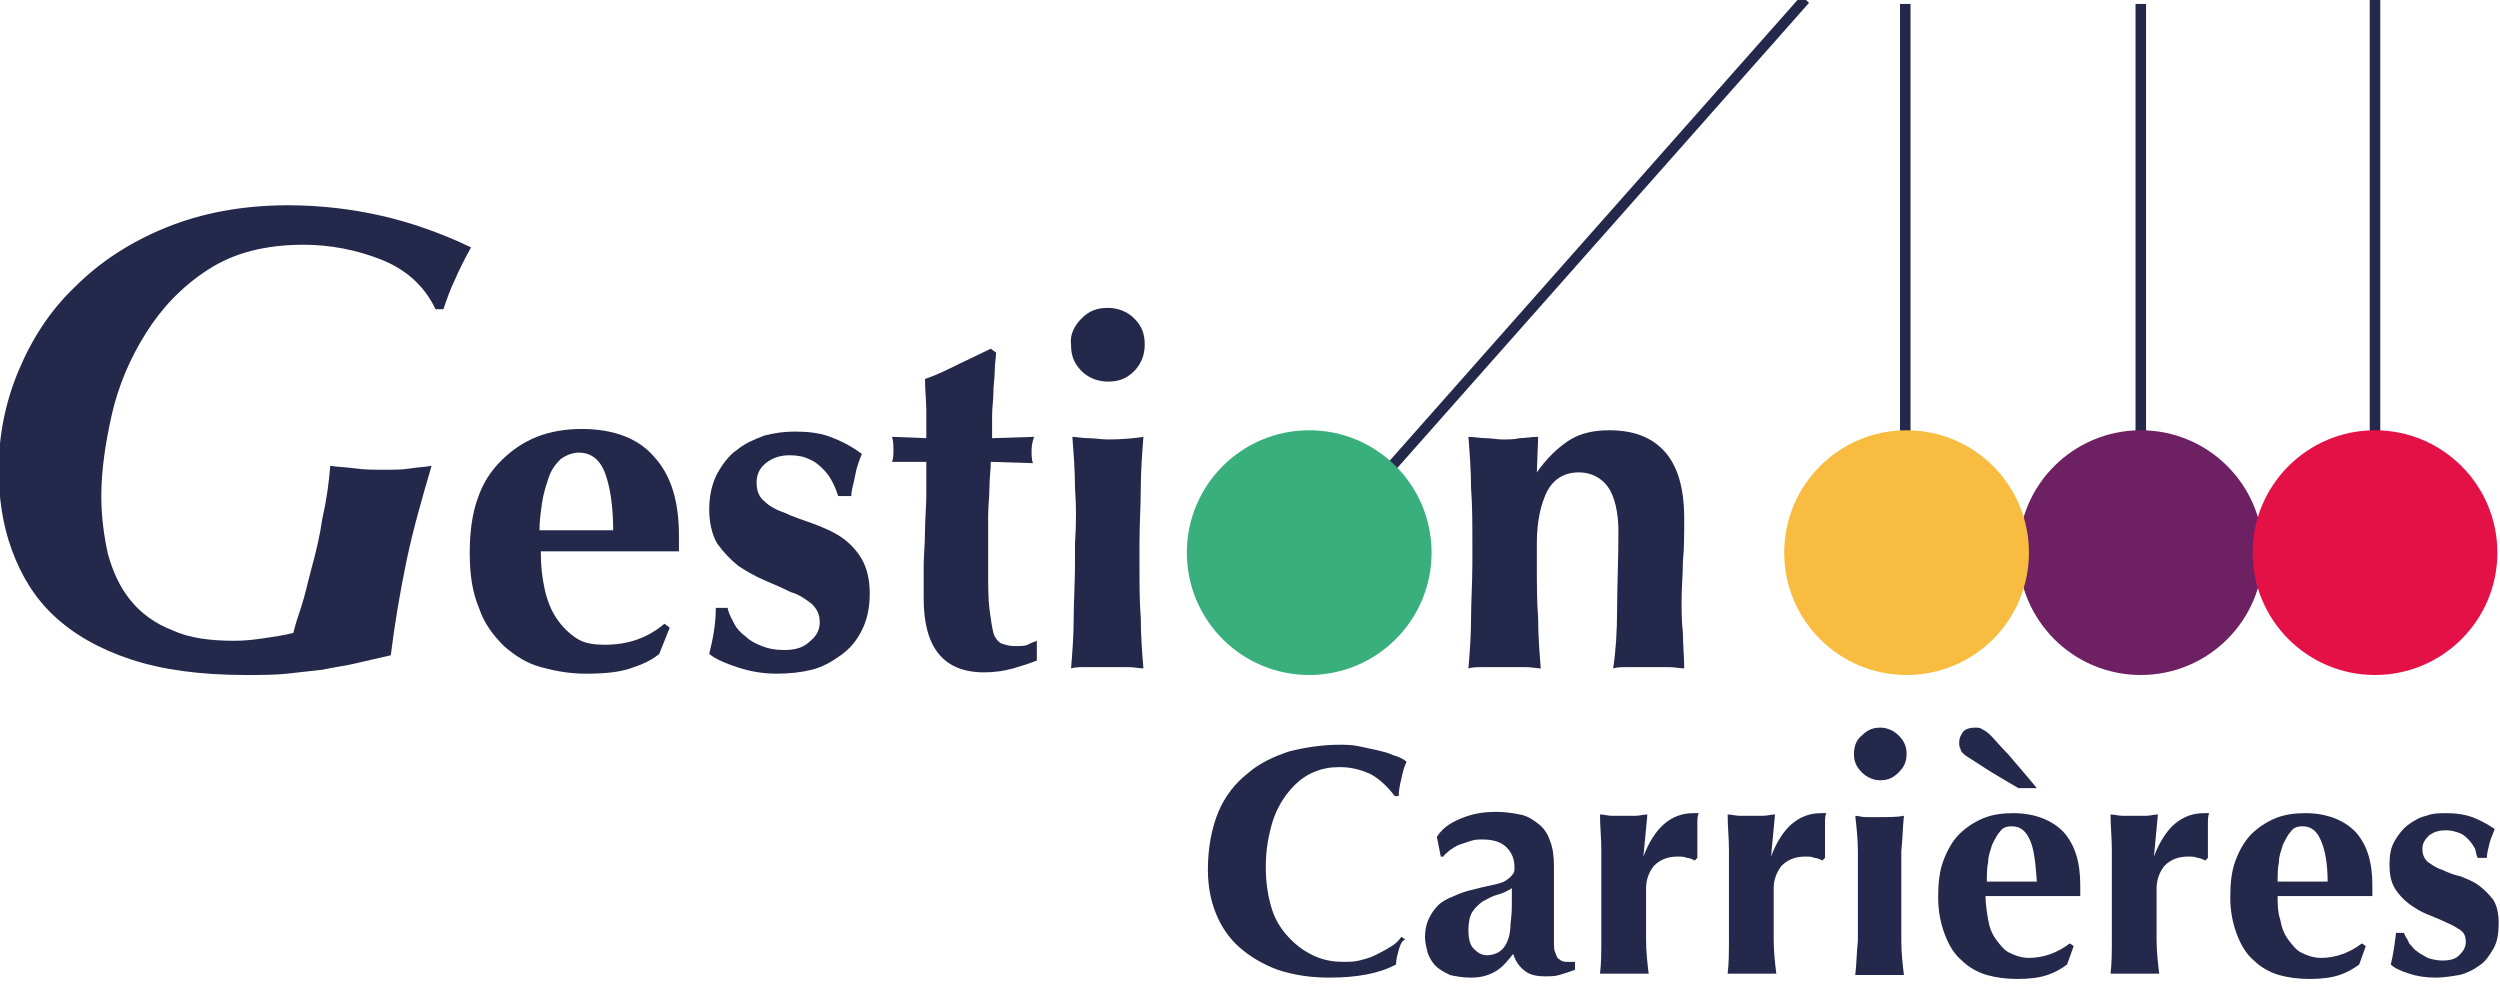 <?xml version="1.0" encoding="utf-8"?>
<!-- Generator: Adobe Illustrator 19.1.0, SVG Export Plug-In . SVG Version: 6.00 Build 0)  -->
<svg version="1.1" id="Calque_1" xmlns="http://www.w3.org/2000/svg" xmlns:xlink="http://www.w3.org/1999/xlink" x="0px" y="0px"
	 viewBox="0 0 190 75" style="enable-background:new 0 0 190 75;" xml:space="preserve">
<style type="text/css">
	.st0{fill:#24284A;}
	.st1{fill:#6D2062;}
	.st2{fill:#F7BC40;}
	.st3{fill:#E41147;}
	.st4{fill:#3AAF7E;}
</style>
<g>
	<path class="st0" d="M28.9,19.7c-1.8-0.7-3.8-1.1-5.8-1.1c-2.9,0-5.3,0.6-7.3,1.9c-2,1.3-3.5,2.9-4.7,4.8c-1.2,1.9-2.1,4-2.6,6.2
		c-0.5,2.2-0.8,4.3-0.8,6.2c0,1.6,0.2,3,0.5,4.4c0.4,1.4,0.9,2.5,1.7,3.5c0.8,1,1.9,1.8,3.2,2.3c1.3,0.6,2.9,0.8,4.7,0.8
		c0.9,0,1.6-0.1,2.3-0.2c0.7-0.1,1.4-0.2,2.2-0.4c0.1-0.5,0.3-1.1,0.6-2c0.3-0.9,0.5-1.9,0.8-3c0.3-1.1,0.6-2.3,0.8-3.7
		c0.3-1.3,0.5-2.7,0.6-4c0.6,0.1,1.2,0.1,1.9,0.2c0.7,0.1,1.4,0.1,2.2,0.1c0.8,0,1.4,0,2-0.1c0.6-0.1,1.1-0.1,1.6-0.2
		c-0.7,2.4-1.4,4.8-1.9,7.2c-0.5,2.4-0.9,4.8-1.2,7.2c-0.9,0.2-1.7,0.4-2.6,0.6c-0.8,0.2-1.7,0.3-2.6,0.5c-0.9,0.1-1.8,0.2-2.7,0.3
		c-0.9,0.1-2,0.1-3.1,0.1c-3.5,0-6.4-0.4-8.8-1.2c-2.4-0.8-4.3-1.9-5.8-3.3c-1.5-1.4-2.5-3.1-3.2-5c-0.7-1.9-1-4-1-6.1
		c0-2.6,0.5-5.1,1.5-7.5c1-2.4,2.4-4.6,4.3-6.4c1.9-1.9,4.2-3.4,6.9-4.5c2.7-1.1,5.8-1.7,9.3-1.7c2.5,0,4.9,0.3,7.1,0.8
		c2.2,0.5,4.5,1.3,6.8,2.4c-0.5,0.9-0.9,1.7-1.2,2.4c-0.3,0.6-0.6,1.4-0.9,2.3h-0.6C32.2,21.6,30.7,20.4,28.9,19.7z"/>
	<path class="st0" d="M41.4,44.8c0.2,0.9,0.5,1.6,0.9,2.2c0.4,0.6,0.9,1.1,1.5,1.5c0.6,0.4,1.3,0.5,2.2,0.5c1.7,0,3.2-0.5,4.5-1.6
		l0.4,0.3l-0.8,2c-0.6,0.5-1.3,0.8-2.2,1.1c-0.9,0.3-2,0.4-3.4,0.4c-1.2,0-2.3-0.2-3.4-0.5c-1.1-0.3-2-0.9-2.8-1.6
		c-0.8-0.8-1.5-1.7-1.9-2.9c-0.5-1.2-0.7-2.5-0.7-4.2c0-1.6,0.2-3,0.6-4.1c0.4-1.2,1-2.1,1.8-2.9c0.8-0.8,1.7-1.4,2.7-1.8
		c1-0.4,2.2-0.6,3.4-0.6c2.4,0,4.3,0.7,5.5,2.1c1.3,1.4,1.9,3.4,1.9,6v0.8c0,0.2,0,0.4,0,0.4H41.1C41.1,43,41.2,43.9,41.4,44.8z
		 M46,36c-0.4-1.1-1.1-1.6-2-1.6c-0.5,0-1,0.2-1.4,0.5c-0.4,0.4-0.7,0.8-0.9,1.4c-0.2,0.6-0.4,1.2-0.5,1.9c-0.1,0.7-0.2,1.4-0.2,2.1
		h5.6C46.6,38.6,46.4,37.1,46,36z"/>
	<path class="st0" d="M55.8,47.4c0.2,0.4,0.5,0.7,0.9,1c0.3,0.3,0.7,0.5,1.2,0.7c0.5,0.2,1,0.3,1.7,0.3c0.9,0,1.5-0.2,2-0.7
		c0.5-0.4,0.7-0.9,0.7-1.4c0-0.6-0.2-1-0.6-1.4c-0.4-0.3-0.9-0.7-1.6-0.9c-0.6-0.3-1.3-0.6-2-0.9c-0.7-0.3-1.4-0.7-2-1.1
		c-0.6-0.5-1.1-1-1.6-1.7c-0.4-0.7-0.6-1.6-0.6-2.6c0-1,0.2-1.9,0.6-2.7c0.4-0.7,0.9-1.4,1.5-1.8c0.6-0.5,1.3-0.8,2.1-1.1
		c0.8-0.2,1.5-0.3,2.3-0.3c1,0,1.9,0.1,2.7,0.4c0.8,0.3,1.6,0.7,2.4,1.3c-0.2,0.5-0.4,1-0.5,1.6c-0.1,0.6-0.3,1.1-0.3,1.6h-1
		c-0.1-0.3-0.2-0.6-0.4-1c-0.2-0.4-0.4-0.7-0.7-1c-0.3-0.3-0.6-0.6-1.1-0.8c-0.4-0.2-0.9-0.3-1.5-0.3c-0.7,0-1.3,0.2-1.8,0.6
		c-0.5,0.4-0.7,0.9-0.7,1.5c0,0.6,0.2,1.1,0.6,1.4c0.4,0.4,1,0.7,1.6,0.9c0.6,0.3,1.3,0.5,2.1,0.8c0.8,0.3,1.5,0.6,2.1,1
		c0.6,0.4,1.2,1,1.6,1.7c0.4,0.7,0.6,1.6,0.6,2.6c0,1.1-0.2,2-0.6,2.8c-0.4,0.8-0.9,1.4-1.6,1.9c-0.7,0.5-1.4,0.9-2.2,1.1
		c-0.8,0.2-1.7,0.3-2.7,0.3c-1.1,0-2.1-0.2-3-0.5c-0.9-0.3-1.6-0.6-2.1-1c0.3-1.2,0.5-2.3,0.5-3.5h0.9C55.4,46.7,55.6,47,55.8,47.4z
		"/>
	<path class="st0" d="M78.4,34.3c0,0.3,0,0.6,0.1,0.9l-3.2-0.1c0,0.6-0.1,1.2-0.1,1.9c0,0.7-0.1,1.5-0.1,2.2c0,0.8,0,1.5,0,2.2
		c0,0.7,0,1.3,0,1.8c0,1.3,0,2.3,0.1,3.1c0.1,0.8,0.2,1.4,0.3,1.8c0.1,0.4,0.4,0.7,0.6,0.8c0.3,0.1,0.6,0.2,1,0.2c0.5,0,0.8,0,1-0.1
		c0.2-0.1,0.4-0.2,0.7-0.3v1.5c-0.5,0.2-1.1,0.4-1.8,0.6c-0.7,0.2-1.5,0.3-2.2,0.3c-3.1,0-4.6-1.9-4.6-5.6c0-0.7,0-1.5,0-2.4
		c0-0.9,0.1-1.8,0.1-2.7c0-0.9,0.1-1.9,0.1-2.8c0-0.9,0-1.8,0-2.5l-2.6,0c0.1-0.3,0.1-0.6,0.1-0.9c0-0.3,0-0.6-0.1-1l2.6,0.1
		c0-0.8,0-1.5,0-2.1c0-0.7-0.1-1.5-0.1-2.4c0.9-0.3,1.7-0.7,2.5-1.1c0.8-0.4,1.7-0.8,2.5-1.2l0.4,0.3c0,0.4-0.1,0.8-0.1,1.4
		c0,0.5-0.1,1.1-0.1,1.6c0,0.6-0.1,1.2-0.1,1.8c0,0.6,0,1.2,0,1.7l3.2-0.1C78.4,33.7,78.4,34.1,78.4,34.3z"/>
	<path class="st0" d="M82.2,24.2c0.6-0.6,1.2-0.8,2-0.8s1.5,0.3,2,0.8c0.6,0.6,0.8,1.2,0.8,2c0,0.8-0.3,1.5-0.8,2
		c-0.6,0.6-1.2,0.8-2,0.8s-1.5-0.3-2-0.8c-0.6-0.6-0.8-1.2-0.8-2C81.3,25.5,81.6,24.8,82.2,24.2z M81.7,37.1c0-1.3-0.1-2.6-0.2-3.9
		c0.3,0,0.7,0.1,1.2,0.1c0.5,0,1,0.1,1.5,0.1c1.1,0,2.1-0.1,2.7-0.2c-0.1,1.3-0.2,2.6-0.2,3.9c0,1.3-0.1,2.7-0.1,4.2v1.5
		c0,1.5,0,2.9,0.1,4.2c0,1.3,0.1,2.6,0.2,3.8c-0.3,0-0.7-0.1-1.2-0.1s-1,0-1.6,0c-0.6,0-1.1,0-1.5,0c-0.5,0-0.9,0-1.2,0.1
		c0.1-1.2,0.2-2.5,0.2-3.8c0-1.3,0.1-2.7,0.1-4.2v-1.5C81.8,39.8,81.8,38.4,81.7,37.1z"/>
	<path class="st0" d="M116.8,35.9c0.7-1,1.5-1.8,2.4-2.4c0.9-0.6,2-0.8,3.1-0.8c1.8,0,3.2,0.5,4.2,1.6c1,1.1,1.5,2.8,1.5,5.1
		c0,1.2,0,2.3-0.1,3.3c0,1-0.1,1.9-0.1,2.9c0,0.8,0,1.6,0.1,2.5c0,0.9,0.1,1.8,0.1,2.7c-0.3,0-0.7-0.1-1.2-0.1c-0.5,0-1,0-1.5,0
		c-0.5,0-1,0-1.5,0c-0.5,0-0.9,0-1.2,0.1c0.2-1.3,0.3-2.8,0.3-4.5c0-1.7,0.1-3.7,0.1-5.9c0-1.5-0.3-2.7-0.8-3.4
		c-0.5-0.7-1.3-1.1-2.2-1.1c-1.1,0-1.9,0.5-2.4,1.4c-0.5,1-0.8,2.3-0.8,4v1.5c0,1.5,0,2.9,0.1,4.2c0,1.3,0.1,2.6,0.2,3.8
		c-0.3,0-0.7-0.1-1.2-0.1s-1,0-1.6,0c-0.6,0-1.1,0-1.5,0c-0.5,0-0.9,0-1.2,0.1c0.1-1.2,0.2-2.5,0.2-3.8c0-1.3,0.1-2.7,0.1-4.2v-1.5
		c0-1.5,0-2.9-0.1-4.2c0-1.3-0.1-2.6-0.2-3.9c0.4,0,0.9,0.1,1.3,0.1c0.4,0,0.9,0.1,1.3,0.1c0.4,0,0.9,0,1.3-0.1
		c0.4,0,0.9-0.1,1.4-0.1L116.8,35.9L116.8,35.9z"/>
</g>
<g>
	<path class="st0" d="M106.3,72.2c-0.1,0.4-0.2,0.7-0.2,1.1c-1.3,0.7-3,1-5.1,1c-1.4,0-2.7-0.2-3.9-0.6c-1.1-0.4-2.1-1-2.9-1.7
		c-0.8-0.7-1.4-1.6-1.8-2.6c-0.4-1-0.6-2.1-0.6-3.3c0-1.7,0.3-3.2,0.8-4.4c0.5-1.2,1.3-2.2,2.2-2.9c0.9-0.8,2-1.3,3.2-1.7
		c1.2-0.3,2.5-0.5,3.8-0.5c0.4,0,0.9,0,1.4,0.1c0.5,0.1,0.9,0.2,1.4,0.3c0.4,0.1,0.9,0.2,1.3,0.4c0.4,0.1,0.8,0.3,1,0.5
		c-0.2,0.4-0.3,0.8-0.4,1.3c-0.1,0.4-0.2,0.9-0.2,1.3h-0.3c-0.6-0.8-1.3-1.4-1.9-1.7c-0.7-0.3-1.4-0.5-2.3-0.5c-0.7,0-1.3,0.1-2,0.4
		c-0.7,0.3-1.3,0.8-1.8,1.4c-0.5,0.6-1,1.4-1.3,2.4c-0.3,1-0.5,2.1-0.5,3.4c0,1.3,0.2,2.4,0.5,3.3c0.3,0.9,0.8,1.6,1.4,2.2
		c0.6,0.6,1.2,1,1.9,1.3c0.7,0.3,1.4,0.4,2.1,0.4c0.4,0,0.8,0,1.2-0.1c0.4-0.1,0.8-0.2,1.2-0.4c0.4-0.2,0.8-0.4,1.1-0.6
		c0.4-0.2,0.7-0.5,0.9-0.8l0.3,0.2C106.5,71.5,106.4,71.9,106.3,72.2z"/>
	<path class="st0" d="M111.3,62.1c0.8-0.3,1.6-0.4,2.4-0.4c0.7,0,1.3,0.1,1.8,0.2c0.6,0.1,1,0.4,1.4,0.7c0.4,0.3,0.7,0.7,0.9,1.3
		c0.2,0.5,0.3,1.1,0.3,1.9c0,1.1,0,2,0,3c0,0.9,0,1.8,0,2.7c0,0.4,0,0.7,0.1,0.9c0.1,0.2,0.1,0.4,0.3,0.5c0.1,0.1,0.3,0.2,0.5,0.2
		c0.2,0,0.4,0,0.7,0v0.6c-0.5,0.2-0.9,0.3-1.2,0.4c-0.3,0.1-0.7,0.1-1.1,0.1c-0.6,0-1.1-0.1-1.5-0.4c-0.4-0.3-0.7-0.7-0.9-1.3
		c-0.4,0.5-0.8,1-1.3,1.3c-0.5,0.3-1.1,0.5-1.9,0.5c-0.6,0-1.2-0.1-1.6-0.2c-0.4-0.2-0.8-0.4-1.1-0.7c-0.3-0.3-0.5-0.7-0.6-1
		c-0.1-0.4-0.2-0.8-0.2-1.2c0-0.5,0.1-1,0.3-1.4c0.2-0.4,0.4-0.7,0.7-1c0.3-0.3,0.7-0.5,1.2-0.7c0.4-0.2,1-0.4,1.5-0.5
		c0.7-0.2,1.3-0.3,1.7-0.4c0.4-0.1,0.7-0.2,0.9-0.4c0.2-0.1,0.3-0.3,0.4-0.4c0.1-0.1,0.1-0.3,0.1-0.5c0-0.6-0.2-1.1-0.6-1.5
		c-0.4-0.4-1-0.6-1.8-0.6c-0.3,0-0.6,0-0.9,0.1c-0.3,0.1-0.6,0.2-0.9,0.3c-0.3,0.1-0.5,0.3-0.7,0.4c-0.2,0.2-0.4,0.3-0.5,0.5h-0.2
		l-0.3-1.5C109.7,62.8,110.5,62.4,111.3,62.1z M114.9,68.5c0-0.4,0-0.7,0-1c-0.3,0.2-0.7,0.4-1.1,0.5c-0.4,0.1-0.7,0.3-1.1,0.5
		c-0.3,0.2-0.6,0.5-0.8,0.8c-0.2,0.3-0.3,0.8-0.3,1.4c0,0.6,0.1,1.1,0.4,1.4c0.3,0.3,0.6,0.5,1,0.5c0.5,0,1-0.2,1.3-0.6
		c0.3-0.4,0.5-1,0.5-1.8C114.9,69.5,114.9,68.9,114.9,68.5z"/>
	<path class="st0" d="M124.9,65.1c0.4-1.1,1-2,1.6-2.5c0.6-0.5,1.3-0.8,2.2-0.8c0.1,0,0.2,0,0.2,0c0.1,0,0.1,0,0.2,0
		c-0.1,0.2-0.1,0.5-0.1,0.8c0,0.3,0,0.6,0,1v0.8c0,0.1,0,0.3,0,0.4c0,0.1,0,0.3,0,0.4l-0.2,0.2c-0.2-0.1-0.4-0.2-0.6-0.2
		c-0.2-0.1-0.4-0.1-0.7-0.1c-0.7,0-1.3,0.2-1.8,0.7c-0.4,0.5-0.6,1.1-0.6,1.7v1c0,1,0,2,0,2.9c0,0.9,0.1,1.8,0.2,2.6
		c-0.2,0-0.5,0-0.8,0c-0.3,0-0.7,0-1.1,0s-0.7,0-1,0c-0.3,0-0.6,0-0.8,0c0.1-0.8,0.1-1.7,0.1-2.6c0-0.9,0-1.9,0-2.9v-1
		c0-1,0-2,0-2.9c0-0.9-0.1-1.8-0.1-2.7c0.3,0,0.6,0.1,0.9,0.1c0.3,0,0.6,0,0.9,0c0.3,0,0.6,0,0.9,0c0.3,0,0.6-0.1,0.9-0.1
		L124.9,65.1L124.9,65.1z"/>
	<path class="st0" d="M134.6,65.1c0.4-1.1,1-2,1.6-2.5c0.6-0.5,1.3-0.8,2.2-0.8c0.1,0,0.2,0,0.2,0c0.1,0,0.1,0,0.2,0
		c-0.1,0.2-0.1,0.5-0.1,0.8c0,0.3,0,0.6,0,1v0.8c0,0.1,0,0.3,0,0.4c0,0.1,0,0.3,0,0.4l-0.2,0.2c-0.2-0.1-0.4-0.2-0.6-0.2
		c-0.2-0.1-0.4-0.1-0.7-0.1c-0.7,0-1.3,0.2-1.8,0.7c-0.4,0.5-0.6,1.1-0.6,1.7v1c0,1,0,2,0,2.9c0,0.9,0.1,1.8,0.2,2.6
		c-0.2,0-0.5,0-0.8,0c-0.3,0-0.7,0-1.1,0s-0.7,0-1,0c-0.3,0-0.6,0-0.8,0c0.1-0.8,0.1-1.7,0.1-2.6c0-0.9,0-1.9,0-2.9v-1
		c0-1,0-2,0-2.9c0-0.9-0.1-1.8-0.1-2.7c0.3,0,0.6,0.1,0.9,0.1c0.3,0,0.6,0,0.9,0c0.3,0,0.6,0,0.9,0c0.3,0,0.6-0.1,0.9-0.1
		L134.6,65.1L134.6,65.1z"/>
	<path class="st0" d="M141.5,55.9c0.4-0.4,0.8-0.6,1.4-0.6c0.5,0,1,0.2,1.4,0.6c0.4,0.4,0.6,0.8,0.6,1.4s-0.2,1-0.6,1.4
		c-0.4,0.4-0.8,0.6-1.4,0.6c-0.5,0-1-0.2-1.4-0.6c-0.4-0.4-0.6-0.8-0.6-1.4S141.1,56.2,141.5,55.9z M141.2,64.7
		c0-0.9-0.1-1.8-0.2-2.7c0.2,0,0.5,0.1,0.8,0.1c0.3,0,0.7,0,1,0c0.8,0,1.4,0,1.9-0.1c-0.1,0.9-0.1,1.8-0.2,2.7c0,0.9,0,1.8,0,2.9v1
		c0,1,0,2,0,2.9c0,0.9,0.1,1.8,0.2,2.6c-0.2,0-0.5,0-0.8,0c-0.3,0-0.7,0-1.1,0c-0.4,0-0.7,0-1,0c-0.3,0-0.6,0-0.8,0
		c0.1-0.8,0.1-1.7,0.2-2.6c0-0.9,0-1.9,0-2.9v-1C141.2,66.5,141.2,65.5,141.2,64.7z"/>
	<path class="st0" d="M151.1,69.9c0.1,0.6,0.3,1.1,0.6,1.5c0.3,0.4,0.6,0.8,1,1c0.4,0.2,0.9,0.4,1.5,0.4c1.1,0,2.2-0.4,3.1-1.1
		l0.3,0.2l-0.5,1.4c-0.4,0.3-0.9,0.6-1.5,0.8c-0.6,0.2-1.3,0.3-2.3,0.3c-0.8,0-1.6-0.1-2.3-0.3c-0.7-0.2-1.4-0.6-1.9-1.1
		c-0.6-0.5-1-1.2-1.3-2c-0.3-0.8-0.5-1.7-0.5-2.8c0-1.1,0.1-2,0.4-2.8c0.3-0.8,0.7-1.5,1.2-2c0.5-0.5,1.1-0.9,1.8-1.2
		c0.7-0.3,1.5-0.4,2.3-0.4c1.6,0,2.9,0.5,3.8,1.4c0.9,1,1.3,2.3,1.3,4.1v0.5c0,0.1,0,0.2,0,0.3h-7.2C150.9,68.7,151,69.3,151.1,69.9
		z M150.9,58.4c-0.6-0.4-1.1-0.7-1.4-0.9c-0.3-0.2-0.5-0.4-0.5-0.6c-0.1-0.1-0.1-0.3-0.1-0.5c0-0.3,0.1-0.5,0.3-0.8
		c0.2-0.2,0.5-0.3,0.9-0.3c0.2,0,0.4,0,0.5,0.1c0.2,0.1,0.4,0.2,0.7,0.5c0.3,0.3,0.7,0.8,1.3,1.4c0.5,0.6,1.3,1.5,2.2,2.6h-1.4
		C152.4,59.3,151.5,58.8,150.9,58.4z M154.3,63.9c-0.3-0.7-0.7-1.1-1.4-1.1c-0.4,0-0.7,0.1-0.9,0.4c-0.2,0.2-0.4,0.6-0.6,1
		c-0.1,0.4-0.3,0.8-0.3,1.3c-0.1,0.5-0.1,1-0.1,1.5h3.8C154.7,65.6,154.6,64.6,154.3,63.9z"/>
	<path class="st0" d="M163.7,65.1c0.4-1.1,1-2,1.6-2.5c0.6-0.5,1.3-0.8,2.2-0.8c0.1,0,0.2,0,0.2,0c0.1,0,0.1,0,0.2,0
		c-0.1,0.2-0.1,0.5-0.1,0.8c0,0.3,0,0.6,0,1v0.8c0,0.1,0,0.3,0,0.4c0,0.1,0,0.3,0,0.4l-0.2,0.2c-0.2-0.1-0.4-0.2-0.6-0.2
		c-0.2-0.1-0.4-0.1-0.7-0.1c-0.7,0-1.3,0.2-1.8,0.7c-0.4,0.5-0.6,1.1-0.6,1.7v1c0,1,0,2,0,2.9c0,0.9,0.1,1.8,0.2,2.6
		c-0.2,0-0.5,0-0.8,0c-0.3,0-0.7,0-1.1,0c-0.4,0-0.7,0-1,0c-0.3,0-0.6,0-0.8,0c0.1-0.8,0.1-1.7,0.1-2.6c0-0.9,0-1.9,0-2.9v-1
		c0-1,0-2,0-2.9c0-0.9-0.1-1.8-0.1-2.7c0.3,0,0.6,0.1,0.9,0.1c0.3,0,0.6,0,0.9,0c0.3,0,0.6,0,0.9,0c0.3,0,0.6-0.1,0.9-0.1
		L163.7,65.1L163.7,65.1z"/>
	<path class="st0" d="M173.3,69.9c0.1,0.6,0.3,1.1,0.6,1.5c0.3,0.4,0.6,0.8,1,1c0.4,0.2,0.9,0.4,1.5,0.4c1.1,0,2.2-0.4,3.1-1.1
		l0.3,0.2l-0.5,1.4c-0.4,0.3-0.9,0.6-1.5,0.8c-0.6,0.2-1.3,0.3-2.3,0.3c-0.8,0-1.6-0.1-2.3-0.3c-0.7-0.2-1.4-0.6-1.9-1.1
		c-0.6-0.5-1-1.2-1.3-2c-0.3-0.8-0.5-1.7-0.5-2.8c0-1.1,0.1-2,0.4-2.8c0.3-0.8,0.7-1.5,1.2-2c0.5-0.5,1.1-0.9,1.8-1.2
		c0.7-0.3,1.5-0.4,2.3-0.4c1.6,0,2.9,0.5,3.8,1.4c0.9,1,1.3,2.3,1.3,4.1v0.5c0,0.1,0,0.2,0,0.3h-7.2
		C173.1,68.7,173.1,69.3,173.3,69.9z M176.4,63.9c-0.3-0.7-0.7-1.1-1.4-1.1c-0.4,0-0.7,0.1-0.9,0.4c-0.2,0.2-0.4,0.6-0.6,1
		c-0.1,0.4-0.3,0.8-0.3,1.3c-0.1,0.5-0.1,1-0.1,1.5h3.8C176.9,65.6,176.7,64.6,176.4,63.9z"/>
	<path class="st0" d="M183.1,71.7c0.2,0.2,0.4,0.5,0.6,0.6c0.2,0.2,0.5,0.3,0.8,0.5c0.3,0.1,0.7,0.2,1.1,0.2c0.6,0,1-0.1,1.3-0.4
		c0.3-0.3,0.5-0.6,0.5-1c0-0.4-0.1-0.7-0.4-0.9c-0.3-0.2-0.6-0.4-1.1-0.6c-0.4-0.2-0.9-0.4-1.4-0.6c-0.5-0.2-1-0.5-1.4-0.8
		c-0.4-0.3-0.8-0.7-1.1-1.2c-0.3-0.5-0.4-1.1-0.4-1.8c0-0.7,0.1-1.3,0.4-1.8c0.3-0.5,0.6-0.9,1-1.2c0.4-0.3,0.9-0.6,1.4-0.7
		c0.5-0.2,1-0.2,1.6-0.2c0.7,0,1.3,0.1,1.9,0.3c0.5,0.2,1.1,0.5,1.7,0.9c-0.1,0.3-0.3,0.7-0.4,1.1c-0.1,0.4-0.2,0.8-0.2,1.1h-0.7
		c-0.1-0.2-0.1-0.4-0.2-0.7c-0.1-0.2-0.3-0.5-0.5-0.7c-0.2-0.2-0.4-0.4-0.7-0.5c-0.3-0.1-0.6-0.2-1-0.2c-0.5,0-0.9,0.1-1.3,0.4
		c-0.3,0.3-0.5,0.6-0.5,1c0,0.4,0.1,0.7,0.4,1c0.3,0.2,0.7,0.5,1.1,0.6c0.4,0.2,0.9,0.4,1.4,0.5c0.5,0.2,1,0.4,1.4,0.7
		c0.4,0.3,0.8,0.7,1.1,1.1c0.3,0.5,0.4,1.1,0.4,1.8c0,0.7-0.1,1.4-0.4,1.9c-0.3,0.5-0.6,1-1.1,1.3c-0.4,0.3-1,0.6-1.5,0.7
		c-0.6,0.1-1.2,0.2-1.8,0.2c-0.7,0-1.4-0.1-2-0.3c-0.6-0.2-1.1-0.4-1.4-0.7c0.2-0.8,0.3-1.6,0.4-2.4h0.6
		C182.8,71.2,183,71.4,183.1,71.7z"/>
</g>
<rect x="121" y="-6" transform="matrix(0.749 0.663 -0.663 0.749 42.283 -76.047)" class="st0" width="0.8" height="47.4"/>
<rect x="144.4" y="0.3" class="st0" width="0.8" height="34.4"/>
<rect x="162.3" y="0.3" class="st0" width="0.8" height="34.4"/>
<rect x="180.1" y="0" class="st0" width="0.8" height="34.4"/>
<circle class="st1" cx="162.7" cy="42" r="9.3"/>
<circle class="st2" cx="144.9" cy="42" r="9.3"/>
<circle class="st3" cx="180.5" cy="42" r="9.3"/>
<circle class="st4" cx="99.5" cy="42" r="9.3"/>
</svg>
